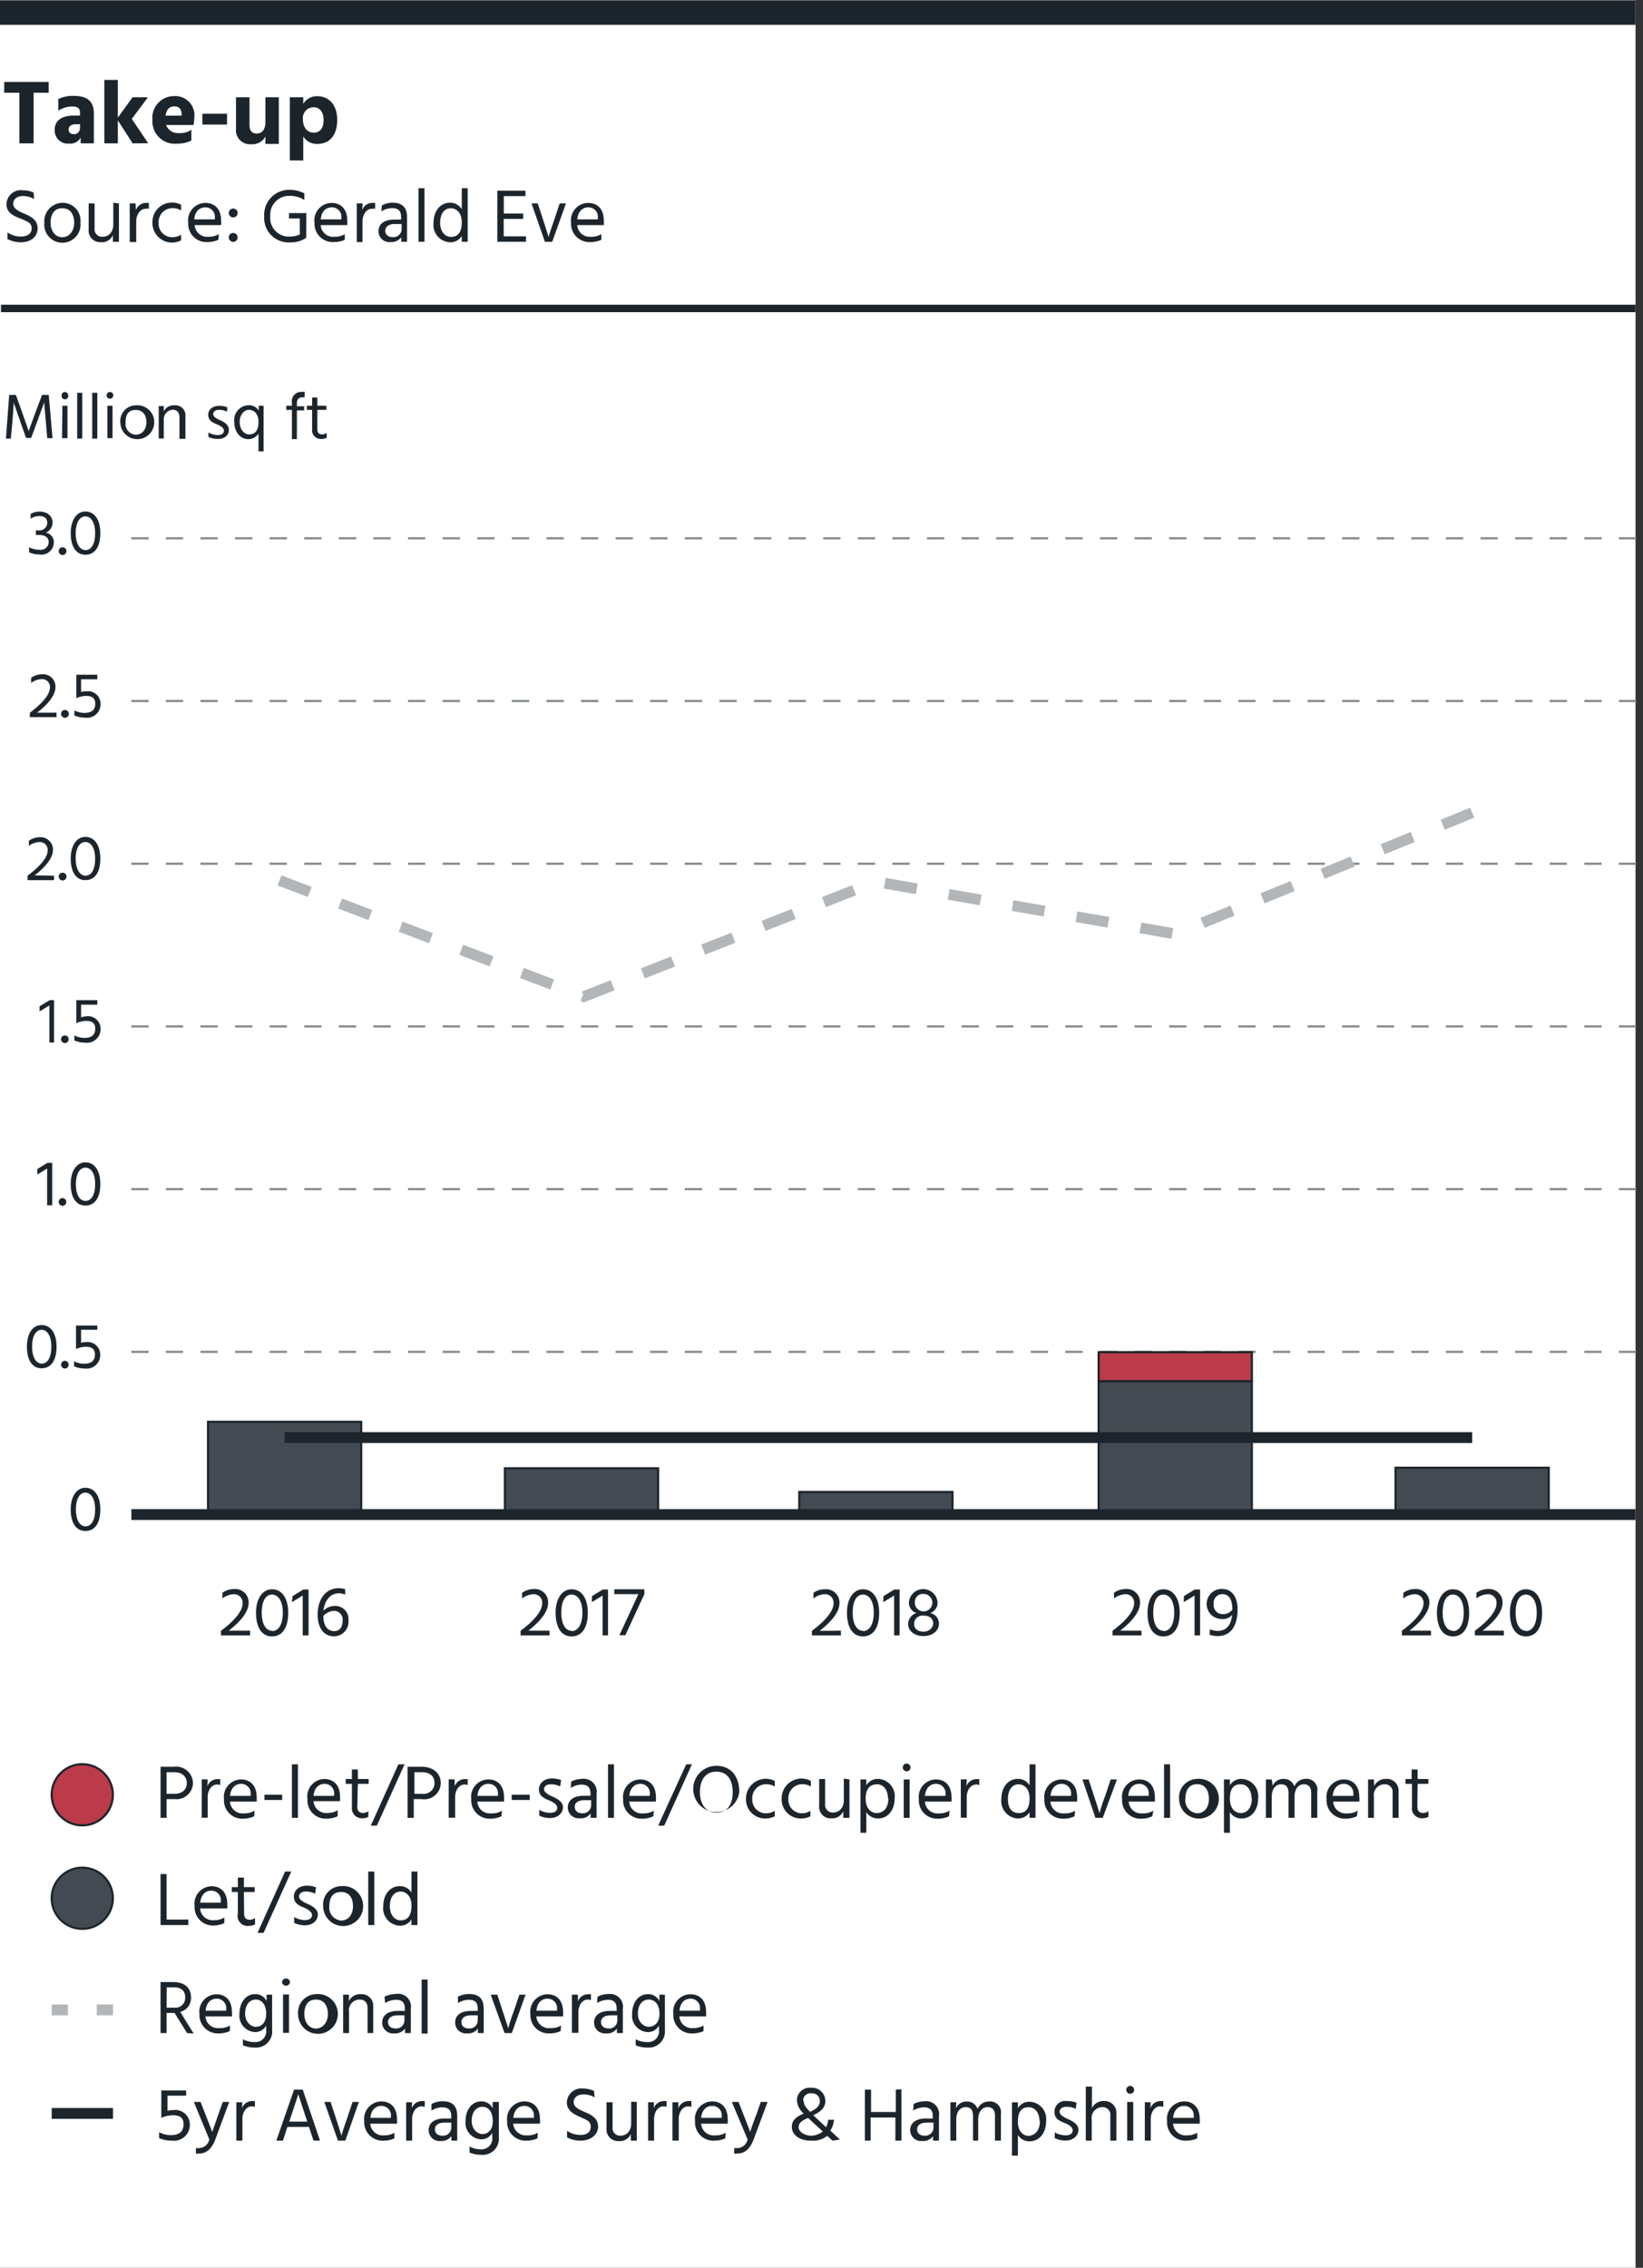 <?xml version="1.0" encoding="UTF-8"?> <svg xmlns="http://www.w3.org/2000/svg" viewBox="0 0 151.97 209.76"><rect x="0" y="0" width="151.97" height="209.76" fill="#333333" stroke="none"/><defs><style>.cls-1{fill:#fff;}.cls-2{fill:#1d252c;}.cls-3{fill:#bc3b4a;}.cls-3,.cls-4,.cls-5,.cls-7,.cls-8{stroke:#1d252c;}.cls-10,.cls-3,.cls-4,.cls-5,.cls-6,.cls-9{stroke-miterlimit:10;}.cls-3,.cls-4{stroke-width:0.2px;}.cls-4{fill:#444a51;}.cls-10,.cls-5,.cls-6,.cls-7,.cls-8,.cls-9{fill:none;}.cls-10,.cls-6{stroke:#b3b6b9;}.cls-7{stroke-width:0.69px;}.cls-8{stroke-width:2.27px;}.cls-9{stroke:#84898d;stroke-width:0.2px;stroke-dasharray:1.6;}.cls-10{stroke-dasharray:3;}</style></defs><g id="Legend"><rect class="cls-1" width="151.28" height="209.76"></rect><path class="cls-2" d="M16.09,163.42a1.55,1.55,0,0,1,1.76,1.52,1.53,1.53,0,0,1-1.71,1.47h-.73v1.73h-.56v-4.72Zm.05,2.5c.74,0,1.14-.42,1.14-1s-.42-1-1.19-1h-.68v2Z" transform="translate(0 0)"></path><path class="cls-2" d="M19.18,165.22a1,1,0,0,1,1-.66h.19v.55a.76.76,0,0,0-.3-.05c-.52,0-.86.57-.86,1.13v1.94h-.55v-3.55h.55Z" transform="translate(0 0)"></path><path class="cls-2" d="M23.51,168a2.48,2.48,0,0,1-1,.22,1.69,1.69,0,0,1-1.79-1.8,1.61,1.61,0,0,1,1.57-1.83c.86,0,1.45.57,1.45,1.64a3,3,0,0,1,0,.41H21.27a1.17,1.17,0,0,0,1.28,1.09,1.83,1.83,0,0,0,1-.25Zm-.33-2a.87.87,0,0,0-.9-1c-.51,0-.94.38-1,1.11h1.91Z" transform="translate(0 0)"></path><path class="cls-2" d="M24.46,166H26.1v.49H24.46Z" transform="translate(0 0)"></path><path class="cls-2" d="M27,163.19h.56v4.95H27Z" transform="translate(0 0)"></path><path class="cls-2" d="M31.23,168a2.48,2.48,0,0,1-1,.22,1.69,1.69,0,0,1-1.79-1.8A1.61,1.61,0,0,1,30,164.55c.86,0,1.45.57,1.45,1.64a3,3,0,0,1,0,.41H29a1.17,1.17,0,0,0,1.29,1.09,1.82,1.82,0,0,0,.95-.25Zm-.33-2a.87.87,0,0,0-.9-1c-.51,0-.94.38-1,1.11H30.9Z" transform="translate(0 0)"></path><path class="cls-2" d="M33.05,167.12c0,.37.18.57.54.57a.86.86,0,0,0,.48-.16v.52a1.21,1.21,0,0,1-.52.13.93.93,0,0,1-1-1.07V165h-.57v-.45h.57v-.88h.55v.88h1V165h-1Z" transform="translate(0 0)"></path><path class="cls-2" d="M36.85,163.19h.57l-2.56,5.67H34.3Z" transform="translate(0 0)"></path><path class="cls-2" d="M39,163.42c1.12,0,1.77.64,1.77,1.52A1.53,1.53,0,0,1,39,166.41h-.73v1.73h-.57v-4.72Zm.06,2.5a1,1,0,0,0,1.13-1c0-.62-.41-1-1.18-1h-.68v2Z" transform="translate(0 0)"></path><path class="cls-2" d="M42.06,165.22a1,1,0,0,1,1-.66h.2v.55a.82.82,0,0,0-.3-.05c-.52,0-.86.57-.86,1.13v1.94H41.5v-3.55h.55Z" transform="translate(0 0)"></path><path class="cls-2" d="M46.38,168a2.41,2.41,0,0,1-1,.22,1.7,1.7,0,0,1-1.79-1.8,1.61,1.61,0,0,1,1.58-1.83c.86,0,1.45.57,1.45,1.64a3.15,3.15,0,0,1,0,.41H44.15a1.16,1.16,0,0,0,1.28,1.09,1.77,1.77,0,0,0,1-.25Zm-.33-2a.86.86,0,0,0-.89-1c-.51,0-.94.38-1,1.11h1.9Z" transform="translate(0 0)"></path><path class="cls-2" d="M47.33,166H49v.49H47.33Z" transform="translate(0 0)"></path><path class="cls-2" d="M51.81,165.24a1.79,1.79,0,0,0-.88-.2c-.38,0-.61.2-.61.46s.36.49.75.66,1,.46,1,1-.46,1-1.19,1a2.38,2.38,0,0,1-1-.22v-.54a2,2,0,0,0,1,.28c.45,0,.66-.2.66-.47s-.32-.51-.81-.71-.88-.42-.88-1,.52-1,1.17-1a2.36,2.36,0,0,1,.88.15Z" transform="translate(0 0)"></path><path class="cls-2" d="M52.84,164.78a2.26,2.26,0,0,1,1-.24,1.19,1.19,0,0,1,1.34,1.36v2.24h-.55v-.42a1.06,1.06,0,0,1-1,.46,1,1,0,0,1-1.11-1c0-.68.56-1.08,1.45-1.08h.65v-.18c0-.53-.21-.85-.83-.85a1.88,1.88,0,0,0-1,.31Zm1.22,1.73c-.64,0-.9.28-.9.61s.23.6.69.6a.76.76,0,0,0,.83-.76v-.45Z" transform="translate(0 0)"></path><path class="cls-2" d="M56.24,163.19h.55v4.95h-.55Z" transform="translate(0 0)"></path><path class="cls-2" d="M60.43,168a2.41,2.41,0,0,1-1,.22,1.69,1.69,0,0,1-1.79-1.8,1.61,1.61,0,0,1,1.58-1.83c.86,0,1.45.57,1.45,1.64a3.15,3.15,0,0,1,0,.41H58.2a1.16,1.16,0,0,0,1.28,1.09,1.8,1.8,0,0,0,1-.25Zm-.33-2a.86.86,0,0,0-.89-1c-.51,0-.94.38-1,1.11h1.9Z" transform="translate(0 0)"></path><path class="cls-2" d="M63.47,163.19H64l-2.56,5.67h-.56Z" transform="translate(0 0)"></path><path class="cls-2" d="M66.26,163.33c1.33,0,2.12.95,2.12,2.43a2.14,2.14,0,1,1-2.12-2.43Zm0,4.33c1,0,1.51-.72,1.51-1.9s-.54-1.89-1.51-1.89-1.52.72-1.52,1.89S65.34,167.66,66.26,167.66Z" transform="translate(0 0)"></path><path class="cls-2" d="M70.9,167.72a1.42,1.42,0,0,0,.76-.23V168a1.82,1.82,0,0,1-.83.2A1.76,1.76,0,0,1,69,166.38a1.83,1.83,0,0,1,2.66-1.65v.52a1.5,1.5,0,0,0-.76-.22,1.29,1.29,0,0,0-1.32,1.36A1.26,1.26,0,0,0,70.9,167.72Z" transform="translate(0 0)"></path><path class="cls-2" d="M74.2,167.72a1.45,1.45,0,0,0,.76-.23V168a1.82,1.82,0,0,1-.83.2,1.76,1.76,0,0,1-1.83-1.84A1.83,1.83,0,0,1,75,164.73v.52a1.5,1.5,0,0,0-.76-.22,1.29,1.29,0,0,0-1.32,1.36A1.25,1.25,0,0,0,74.2,167.72Z" transform="translate(0 0)"></path><path class="cls-2" d="M78.57,164.59v3.55H78v-.61a1.12,1.12,0,0,1-1.12.66A1.06,1.06,0,0,1,75.77,167v-2.45h.55v2.31a.7.7,0,0,0,.73.79c.58,0,1-.44,1-1.14v-2Z" transform="translate(0 0)"></path><path class="cls-2" d="M80.13,165.13a1.25,1.25,0,0,1,1.1-.59,1.6,1.6,0,0,1,1.52,1.8c0,1.08-.61,1.86-1.53,1.86a1.25,1.25,0,0,1-1.09-.59v1.91h-.54v-4.93h.54Zm2,1.21c0-.79-.42-1.3-1-1.3s-1.06.3-1.06,1.33.61,1.33,1,1.33C81.72,167.7,82.17,167.24,82.17,166.34Z" transform="translate(0 0)"></path><path class="cls-2" d="M83.86,163.12a.36.36,0,1,1-.36.36A.36.36,0,0,1,83.86,163.12Zm-.27,1.47h.55v3.55h-.55Z" transform="translate(0 0)"></path><path class="cls-2" d="M87.78,168a2.44,2.44,0,0,1-1,.22,1.69,1.69,0,0,1-1.79-1.8,1.61,1.61,0,0,1,1.57-1.83c.87,0,1.45.57,1.45,1.64a3,3,0,0,1,0,.41H85.55a1.16,1.16,0,0,0,1.28,1.09,1.82,1.82,0,0,0,1-.25Zm-.33-2a.87.87,0,0,0-.9-1c-.51,0-.93.38-1,1.11h1.9Z" transform="translate(0 0)"></path><path class="cls-2" d="M89.39,165.22a1,1,0,0,1,1-.66h.19v.55a.76.76,0,0,0-.3-.05c-.52,0-.86.57-.86,1.13v1.94h-.55v-3.55h.55Z" transform="translate(0 0)"></path><path class="cls-2" d="M95.78,163.19v4.95h-.55v-.52a1.26,1.26,0,0,1-1.09.58,1.61,1.61,0,0,1-1.52-1.8c0-1.11.64-1.86,1.53-1.86a1.24,1.24,0,0,1,1.08.59v-1.94Zm-.55,3.15c0-1-.61-1.3-1-1.3-.56,0-1,.45-1,1.37s.42,1.29,1,1.29S95.23,167.37,95.23,166.34Z" transform="translate(0 0)"></path><path class="cls-2" d="M99.39,168a2.41,2.41,0,0,1-1,.22,1.7,1.7,0,0,1-1.79-1.8,1.61,1.61,0,0,1,1.58-1.83c.86,0,1.45.57,1.45,1.64a3.15,3.15,0,0,1,0,.41H97.16a1.16,1.16,0,0,0,1.28,1.09,1.77,1.77,0,0,0,1-.25Zm-.33-2a.86.86,0,0,0-.89-1c-.51,0-.94.38-1,1.11h1.9Z" transform="translate(0 0)"></path><path class="cls-2" d="M100.12,164.59h.57l.49,1.5c.44,1.32.52,1.62.52,1.62a16.58,16.58,0,0,1,.53-1.62l.5-1.5h.58L102,168.14h-.68Z" transform="translate(0 0)"></path><path class="cls-2" d="M106.58,168a2.41,2.41,0,0,1-1,.22,1.69,1.69,0,0,1-1.79-1.8,1.61,1.61,0,0,1,1.58-1.83c.86,0,1.45.57,1.45,1.64a3.15,3.15,0,0,1,0,.41h-2.42a1.16,1.16,0,0,0,1.28,1.09,1.8,1.8,0,0,0,1-.25Zm-.33-2a.86.86,0,0,0-.89-1c-.52,0-.94.38-1,1.11h1.9Z" transform="translate(0 0)"></path><path class="cls-2" d="M107.67,163.19h.56v4.95h-.56Z" transform="translate(0 0)"></path><path class="cls-2" d="M109.06,166.39a1.71,1.71,0,0,1,1.66-1.85,1.84,1.84,0,1,1-1.66,1.85Zm.58,0a1.2,1.2,0,0,0,1.08,1.33c.74,0,1.1-.62,1.1-1.33s-.3-1.36-1.1-1.36S109.64,165.67,109.64,166.39Z" transform="translate(0 0)"></path><path class="cls-2" d="M113.76,165.13a1.22,1.22,0,0,1,1.09-.59,1.6,1.6,0,0,1,1.52,1.8c0,1.08-.61,1.86-1.53,1.86a1.22,1.22,0,0,1-1.08-.59v1.91h-.55v-4.93h.55Zm2,1.21c0-.79-.42-1.3-1-1.3s-1,.3-1,1.33.6,1.33,1,1.33C115.34,167.7,115.79,167.24,115.79,166.34Z" transform="translate(0 0)"></path><path class="cls-2" d="M117.72,165.17a1.06,1.06,0,0,1,1-.63,1,1,0,0,1,1,.7,1.13,1.13,0,0,1,1-.7,1,1,0,0,1,1.12,1.17v2.43h-.56v-2.29c0-.52-.21-.81-.68-.81s-.86.37-.86,1.16v1.94h-.56v-2.29c0-.52-.21-.81-.68-.81s-.87.37-.87,1.16v1.94h-.54v-3.55h.54Z" transform="translate(0 0)"></path><path class="cls-2" d="M125.5,168a2.48,2.48,0,0,1-1,.22,1.7,1.7,0,0,1-1.8-1.8,1.62,1.62,0,0,1,1.58-1.83c.86,0,1.45.57,1.45,1.64a2,2,0,0,1,0,.41h-2.42a1.16,1.16,0,0,0,1.28,1.09,1.83,1.83,0,0,0,1-.25Zm-.33-2a.87.87,0,0,0-.9-1c-.51,0-.94.38-1,1.11h1.91Z" transform="translate(0 0)"></path><path class="cls-2" d="M127.1,165.21a1.17,1.17,0,0,1,1.12-.67,1.08,1.08,0,0,1,1.14,1.16v2.44h-.55v-2.29a.71.71,0,0,0-.73-.81,1,1,0,0,0-1,1.16v1.94h-.54v-3.55h.54Z" transform="translate(0 0)"></path><path class="cls-2" d="M131.1,167.12c0,.37.18.57.53.57a.87.87,0,0,0,.49-.16v.52a1.21,1.21,0,0,1-.52.13.93.93,0,0,1-1-1.07V165H130v-.45h.57v-.88h.55v.88h1V165h-1Z" transform="translate(0 0)"></path><path class="cls-2" d="M17.42,177.55v.51H14.85v-4.72h.56v4.21Z" transform="translate(0 0)"></path><path class="cls-2" d="M20.75,177.88a2.44,2.44,0,0,1-1,.22A1.69,1.69,0,0,1,18,176.3a1.61,1.61,0,0,1,1.57-1.83c.86,0,1.45.57,1.45,1.64a3,3,0,0,1,0,.41H18.51a1.17,1.17,0,0,0,1.29,1.09,1.82,1.82,0,0,0,.95-.25Zm-.33-2a.87.87,0,0,0-.9-1c-.51,0-.93.38-1,1.11h1.91Z" transform="translate(0 0)"></path><path class="cls-2" d="M22.58,177c0,.37.17.57.53.57a.86.86,0,0,0,.48-.16V178a1.21,1.21,0,0,1-.52.13A.93.93,0,0,1,22,177V175h-.56v-.45H22v-.88h.56v.88h1V175h-1Z" transform="translate(0 0)"></path><path class="cls-2" d="M26.37,173.11h.57l-2.56,5.67h-.56Z" transform="translate(0 0)"></path><path class="cls-2" d="M29.15,175.16a1.85,1.85,0,0,0-.88-.2c-.38,0-.61.2-.61.46s.35.49.74.66,1,.46,1,1-.45,1-1.19,1a2.3,2.3,0,0,1-1-.22v-.54a2.07,2.07,0,0,0,1,.28c.44,0,.65-.2.65-.47s-.32-.51-.8-.71-.88-.42-.88-1,.51-1,1.16-1a2.23,2.23,0,0,1,.89.15Z" transform="translate(0 0)"></path><path class="cls-2" d="M29.89,176.31a1.7,1.7,0,0,1,1.65-1.85,1.85,1.85,0,1,1-1.65,1.85Zm.57,0a1.2,1.2,0,0,0,1.08,1.33c.74,0,1.11-.62,1.11-1.33S32.34,175,31.54,175,30.46,175.59,30.46,176.31Z" transform="translate(0 0)"></path><path class="cls-2" d="M34.06,173.11h.56v4.95h-.56Z" transform="translate(0 0)"></path><path class="cls-2" d="M38.61,173.11v4.95h-.55v-.52a1.23,1.23,0,0,1-1.09.58,1.61,1.61,0,0,1-1.52-1.8c0-1.11.64-1.86,1.53-1.86a1.24,1.24,0,0,1,1.08.59v-1.94Zm-.55,3.15c0-1-.61-1.3-1-1.3-.56,0-1,.45-1,1.37,0,.77.43,1.29,1,1.29S38.06,177.29,38.06,176.26Z" transform="translate(0 0)"></path><path class="cls-2" d="M17.3,188.05l-1.15-1.86h-.74v1.86h-.56v-4.72H16c1.11,0,1.67.56,1.67,1.45a1.31,1.31,0,0,1-1,1.31l1.24,2Zm-1.89-2.35h.72a.9.9,0,0,0,1-.94c0-.61-.34-.94-1.06-.94h-.65Z" transform="translate(0 0)"></path><path class="cls-2" d="M21.25,187.87a2.47,2.47,0,0,1-1,.21,1.7,1.7,0,0,1-1.8-1.8A1.61,1.61,0,0,1,20,184.46c.86,0,1.45.56,1.45,1.63a2.06,2.06,0,0,1,0,.42H19a1.16,1.16,0,0,0,1.28,1.08,1.83,1.83,0,0,0,1-.24Zm-.33-2a.87.87,0,0,0-.9-1c-.51,0-.94.37-1,1.11h1.91Z" transform="translate(0 0)"></path><path class="cls-2" d="M25.17,184.5v3.26a1.49,1.49,0,0,1-1.6,1.63,2.73,2.73,0,0,1-1.1-.21v-.56a2.12,2.12,0,0,0,1.05.26,1,1,0,0,0,1.1-1.13v-.39a1.16,1.16,0,0,1-1,.6,1.52,1.52,0,0,1-1.47-1.7c0-1,.56-1.81,1.44-1.81a1.14,1.14,0,0,1,1.07.64v-.59Zm-.55,1.78c0-1-.52-1.33-.95-1.33-.62,0-1,.54-1,1.3s.53,1.22,1,1.22S24.62,187.13,24.62,186.28Z" transform="translate(0 0)"></path><path class="cls-2" d="M26.45,183a.36.36,0,0,1,.37.36.37.37,0,0,1-.73,0A.36.36,0,0,1,26.45,183Zm-.27,1.48h.55v3.55h-.55Z" transform="translate(0 0)"></path><path class="cls-2" d="M27.57,186.3a1.7,1.7,0,0,1,1.65-1.85,1.84,1.84,0,1,1-1.65,1.85Zm.58,0c0,.71.4,1.33,1.07,1.33s1.11-.62,1.11-1.33-.31-1.35-1.11-1.35S28.15,185.58,28.15,186.29Z" transform="translate(0 0)"></path><path class="cls-2" d="M32.26,185.11a1.16,1.16,0,0,1,1.12-.66,1.07,1.07,0,0,1,1.14,1.15v2.45H34v-2.3c0-.54-.3-.8-.72-.8a1,1,0,0,0-1,1.16v1.94h-.54V184.5h.54Z" transform="translate(0 0)"></path><path class="cls-2" d="M35.57,184.69a2.14,2.14,0,0,1,1-.25A1.19,1.19,0,0,1,38,185.8v2.25h-.54v-.42a1.11,1.11,0,0,1-1,.45,1,1,0,0,1-1.11-1c0-.69.56-1.08,1.45-1.08h.65v-.18c0-.54-.21-.85-.83-.85a2,2,0,0,0-1,.3Zm1.22,1.72c-.64,0-.9.29-.9.62s.23.59.69.59a.75.75,0,0,0,.83-.75v-.46Z" transform="translate(0 0)"></path><path class="cls-2" d="M39,183.1h.55v5H39Z" transform="translate(0 0)"></path><path class="cls-2" d="M42.35,184.69a2.18,2.18,0,0,1,1.06-.25c.94,0,1.33.49,1.33,1.36v2.25H44.2v-.42a1.11,1.11,0,0,1-1,.45,1,1,0,0,1-1.1-1c0-.69.56-1.08,1.45-1.08h.64v-.18c0-.54-.2-.85-.83-.85a2,2,0,0,0-1,.3Zm1.22,1.72c-.63,0-.89.29-.89.62s.22.59.68.59a.75.75,0,0,0,.83-.75v-.46Z" transform="translate(0 0)"></path><path class="cls-2" d="M45.39,184.5H46l.49,1.5c.43,1.31.52,1.61.52,1.61a16.9,16.9,0,0,1,.52-1.61l.51-1.5h.57l-1.27,3.55h-.67Z" transform="translate(0 0)"></path><path class="cls-2" d="M51.85,187.87a2.44,2.44,0,0,1-1,.21,1.69,1.69,0,0,1-1.79-1.8,1.61,1.61,0,0,1,1.57-1.82c.86,0,1.45.56,1.45,1.63a3.07,3.07,0,0,1,0,.42H49.61a1.17,1.17,0,0,0,1.29,1.08,1.82,1.82,0,0,0,1-.24Zm-.33-2a.87.87,0,0,0-.9-1c-.51,0-.94.37-1,1.11h1.91Z" transform="translate(0 0)"></path><path class="cls-2" d="M53.46,185.12a1,1,0,0,1,1-.66.68.68,0,0,1,.2,0V185a1.11,1.11,0,0,0-.3-.05c-.52,0-.86.57-.86,1.14v1.94H52.9V184.5h.55Z" transform="translate(0 0)"></path><path class="cls-2" d="M55.27,184.69a2.14,2.14,0,0,1,1-.25,1.19,1.19,0,0,1,1.34,1.36v2.25h-.55v-.42a1.09,1.09,0,0,1-1,.45,1,1,0,0,1-1.11-1c0-.69.56-1.08,1.45-1.08h.64v-.18c0-.54-.2-.85-.82-.85a2,2,0,0,0-1,.3Zm1.22,1.72c-.64,0-.9.29-.9.62s.23.59.69.59a.74.74,0,0,0,.82-.75v-.46Z" transform="translate(0 0)"></path><path class="cls-2" d="M61.5,184.5v3.26a1.49,1.49,0,0,1-1.6,1.63,2.7,2.7,0,0,1-1.1-.21v-.56a2.12,2.12,0,0,0,1.05.26,1,1,0,0,0,1.1-1.13v-.39a1.16,1.16,0,0,1-1,.6,1.52,1.52,0,0,1-1.48-1.7c0-1,.57-1.81,1.45-1.81a1.14,1.14,0,0,1,1.07.64v-.59ZM61,186.28c0-1-.52-1.33-1-1.33-.62,0-1,.54-1,1.3s.52,1.22,1,1.22S61,187.13,61,186.28Z" transform="translate(0 0)"></path><path class="cls-2" d="M65.07,187.87a2.4,2.4,0,0,1-1,.21,1.69,1.69,0,0,1-1.79-1.8,1.61,1.61,0,0,1,1.58-1.82c.86,0,1.45.56,1.45,1.63a3.13,3.13,0,0,1,0,.42H62.84a1.16,1.16,0,0,0,1.28,1.08,1.79,1.79,0,0,0,.95-.24Zm-.33-2a.86.86,0,0,0-.89-1c-.51,0-.94.37-1,1.11h1.9Z" transform="translate(0 0)"></path><path class="cls-2" d="M15.49,195.24a2.67,2.67,0,0,1,.55-.07,1.35,1.35,0,0,1,1.52,1.37A1.47,1.47,0,0,1,15.9,198a2.92,2.92,0,0,1-1.18-.23v-.55a2.34,2.34,0,0,0,1.09.27c.76,0,1.17-.33,1.17-1s-.42-.84-1-.84a2.8,2.8,0,0,0-1.06.24v-2.53h2.3v.48H15.49Z" transform="translate(0 0)"></path><path class="cls-2" d="M17.93,194.42h.62l.46,1.17c.56,1.43.62,1.61.62,1.61l.56-1.61.42-1.17h.59l-1.28,3.46c-.38,1-.92,1.31-1.5,1.31a1,1,0,0,1-.3,0v-.5l.24,0a1,1,0,0,0,1-.8Z" transform="translate(0 0)"></path><path class="cls-2" d="M22.38,195a1,1,0,0,1,1-.66.68.68,0,0,1,.2,0v.54a1,1,0,0,0-.3-.05c-.52,0-.86.57-.86,1.14V198h-.56v-3.55h.55Z" transform="translate(0 0)"></path><path class="cls-2" d="M28.58,196.73h-2L26.17,198h-.61l1.64-4.72H28L29.6,198H29Zm-.16-.49-.09-.27c-.66-2-.74-2.27-.74-2.27s-.08.3-.75,2.28l-.09.26Z" transform="translate(0 0)"></path><path class="cls-2" d="M30,194.42h.58l.49,1.5c.43,1.31.51,1.61.51,1.61s.07-.3.53-1.61l.5-1.5h.58L31.94,198h-.68Z" transform="translate(0 0)"></path><path class="cls-2" d="M36.48,197.79a2.4,2.4,0,0,1-1,.21,1.7,1.7,0,0,1-1.79-1.8,1.62,1.62,0,0,1,1.58-1.83c.86,0,1.45.57,1.45,1.64a3.47,3.47,0,0,1,0,.42H34.25a1.16,1.16,0,0,0,1.28,1.08,1.77,1.77,0,0,0,.95-.24Zm-.33-2a.86.86,0,0,0-.89-1c-.51,0-.94.37-1,1.1h1.9Z" transform="translate(0 0)"></path><path class="cls-2" d="M38.09,195a1,1,0,0,1,1-.66.71.71,0,0,1,.2,0v.54a1.12,1.12,0,0,0-.31-.05c-.51,0-.86.57-.86,1.14V198h-.55v-3.55h.54Z" transform="translate(0 0)"></path><path class="cls-2" d="M39.91,194.61a2.11,2.11,0,0,1,1.05-.25c.94,0,1.33.49,1.33,1.36V198h-.54v-.42a1.11,1.11,0,0,1-1,.45,1,1,0,0,1-1.1-1c0-.69.56-1.08,1.45-1.08h.64v-.19c0-.53-.2-.84-.83-.84a1.9,1.9,0,0,0-1,.3Zm1.21,1.72c-.63,0-.89.29-.89.62s.22.59.68.59a.75.75,0,0,0,.83-.76v-.45Z" transform="translate(0 0)"></path><path class="cls-2" d="M46.14,194.42v3.26a1.49,1.49,0,0,1-1.61,1.63,2.76,2.76,0,0,1-1.1-.21v-.56a2.12,2.12,0,0,0,1,.26,1,1,0,0,0,1.1-1.13v-.4a1.13,1.13,0,0,1-1,.61,1.53,1.53,0,0,1-1.47-1.7c0-1,.57-1.81,1.44-1.81a1.15,1.15,0,0,1,1.07.63v-.58Zm-.56,1.78c0-1-.51-1.33-.95-1.33-.62,0-1,.53-1,1.3s.53,1.22,1,1.22S45.58,197.05,45.58,196.2Z" transform="translate(0 0)"></path><path class="cls-2" d="M49.71,197.79a2.47,2.47,0,0,1-1,.21,1.7,1.7,0,0,1-1.8-1.8,1.62,1.62,0,0,1,1.58-1.83c.86,0,1.45.57,1.45,1.64a3.31,3.31,0,0,1,0,.42H47.47a1.17,1.17,0,0,0,1.28,1.08,1.83,1.83,0,0,0,1-.24Zm-.33-2a.87.87,0,0,0-.9-1c-.51,0-.94.37-1,1.1h1.91Z" transform="translate(0 0)"></path><path class="cls-2" d="M55,194a2.06,2.06,0,0,0-1-.28c-.58,0-.94.29-.94.72s.46.67,1,.9,1.26.54,1.26,1.35S54.57,198,53.71,198a2.69,2.69,0,0,1-1.26-.3v-.61a2.18,2.18,0,0,0,1.25.38c.58,0,.94-.26.94-.76s-.38-.63-.85-.84-1.36-.54-1.36-1.4a1.34,1.34,0,0,1,1.51-1.29,2.46,2.46,0,0,1,1,.22Z" transform="translate(0 0)"></path><path class="cls-2" d="M58.9,194.42V198h-.55v-.62a1.09,1.09,0,0,1-1.11.66,1.07,1.07,0,0,1-1.14-1.15v-2.44h.56v2.3a.69.69,0,0,0,.72.79c.59,0,1-.43,1-1.14v-2Z" transform="translate(0 0)"></path><path class="cls-2" d="M60.47,195a1,1,0,0,1,1-.66.65.65,0,0,1,.19,0v.54a1,1,0,0,0-.3-.05c-.52,0-.86.57-.86,1.14V198h-.55v-3.55h.54Z" transform="translate(0 0)"></path><path class="cls-2" d="M62.75,195a1,1,0,0,1,1-.66.71.71,0,0,1,.2,0v.54a1.12,1.12,0,0,0-.31-.05c-.51,0-.86.57-.86,1.14V198H62.2v-3.55h.54Z" transform="translate(0 0)"></path><path class="cls-2" d="M67.08,197.79a2.44,2.44,0,0,1-1,.21,1.69,1.69,0,0,1-1.79-1.8,1.61,1.61,0,0,1,1.57-1.83c.87,0,1.45.57,1.45,1.64a3.31,3.31,0,0,1,0,.42H64.85a1.16,1.16,0,0,0,1.28,1.08,1.79,1.79,0,0,0,1-.24Zm-.33-2a.86.86,0,0,0-.9-1c-.51,0-.93.37-1,1.1h1.9Z" transform="translate(0 0)"></path><path class="cls-2" d="M67.69,194.42h.62l.46,1.17.63,1.61s0-.18.56-1.61l.41-1.17H71l-1.29,3.46c-.38,1-.92,1.31-1.5,1.31a1,1,0,0,1-.3,0v-.5l.24,0a1,1,0,0,0,1-.8Z" transform="translate(0 0)"></path><path class="cls-2" d="M77,198l-.48-.44A2.19,2.19,0,0,1,75,198c-1.06,0-1.76-.54-1.76-1.28,0-.58.39-.94,1.1-1.22a1.82,1.82,0,0,1-.63-1.22,1.17,1.17,0,0,1,1.3-1.17,1.23,1.23,0,0,1,1.33,1.22c0,.51-.28.93-1.12,1.32l1.19,1.11a1.8,1.8,0,0,0,.19-.69h.54a2.18,2.18,0,0,1-.34,1l.89.83Zm-.86-.81-1.39-1.29c-.57.22-.88.47-.88.86s.5.78,1.18.78A1.74,1.74,0,0,0,76.09,197.16Zm-1.8-2.85c0,.3.15.56.59,1,.62-.29.9-.57.9-1a.69.69,0,0,0-.76-.71A.66.66,0,0,0,74.29,194.31Z" transform="translate(0 0)"></path><path class="cls-2" d="M83.38,193.25V198h-.56v-2.14H80.53V198H80v-4.72h.57v2.07h2.29v-2.07Z" transform="translate(0 0)"></path><path class="cls-2" d="M84.51,194.61a2.14,2.14,0,0,1,1-.25,1.19,1.19,0,0,1,1.34,1.36V198h-.55v-.42a1.1,1.1,0,0,1-1,.45,1,1,0,0,1-1.11-1c0-.69.56-1.08,1.45-1.08h.64v-.19c0-.53-.2-.84-.82-.84a1.9,1.9,0,0,0-1,.3Zm1.22,1.72c-.64,0-.9.29-.9.62s.22.59.69.59a.75.75,0,0,0,.82-.76v-.45Z" transform="translate(0 0)"></path><path class="cls-2" d="M88.42,195a1.06,1.06,0,0,1,1-.62,1,1,0,0,1,1,.69,1.12,1.12,0,0,1,1.05-.69,1,1,0,0,1,1.11,1.16V198h-.55v-2.3c0-.52-.22-.8-.68-.8s-.87.37-.87,1.16V198H90v-2.3c0-.52-.21-.8-.68-.8s-.87.37-.87,1.16V198h-.54v-3.55h.54Z" transform="translate(0 0)"></path><path class="cls-2" d="M94.15,195a1.21,1.21,0,0,1,1.1-.6,1.6,1.6,0,0,1,1.51,1.8c0,1.08-.61,1.86-1.53,1.86a1.24,1.24,0,0,1-1.08-.59v1.92H93.6v-4.93h.55Zm2,1.2c0-.79-.43-1.29-1-1.29s-1,.3-1,1.33.6,1.32,1,1.32C95.73,197.52,96.19,197.06,96.19,196.16Z" transform="translate(0 0)"></path><path class="cls-2" d="M99.5,195.06a1.82,1.82,0,0,0-.88-.19c-.38,0-.61.19-.61.46s.36.49.74.66,1,.46,1,1-.46,1-1.19,1a2.38,2.38,0,0,1-1-.22v-.54a2,2,0,0,0,1,.28c.45,0,.66-.19.66-.47s-.32-.51-.81-.7-.88-.43-.88-1a1,1,0,0,1,1.16-1,2.16,2.16,0,0,1,.89.16Z" transform="translate(0 0)"></path><path class="cls-2" d="M101,195a1.15,1.15,0,0,1,1.12-.66,1.08,1.08,0,0,1,1.14,1.17V198h-.56v-2.3a.71.71,0,0,0-.72-.8,1,1,0,0,0-1,1.16V198h-.55V193H101Z" transform="translate(0 0)"></path><path class="cls-2" d="M104.54,192.94a.36.36,0,0,1,.36.36.35.35,0,0,1-.36.36.35.35,0,0,1-.36-.36A.35.35,0,0,1,104.54,192.94Zm-.28,1.48h.56V198h-.56Z" transform="translate(0 0)"></path><path class="cls-2" d="M106.41,195a1,1,0,0,1,1-.66.65.65,0,0,1,.19,0v.54a1,1,0,0,0-.3-.05c-.52,0-.86.57-.86,1.14V198h-.55v-3.55h.54Z" transform="translate(0 0)"></path><path class="cls-2" d="M110.74,197.79a2.44,2.44,0,0,1-1,.21,1.69,1.69,0,0,1-1.79-1.8,1.61,1.61,0,0,1,1.57-1.83c.86,0,1.45.57,1.45,1.64a3.31,3.31,0,0,1,0,.42H108.5a1.17,1.17,0,0,0,1.29,1.08,1.82,1.82,0,0,0,.95-.24Zm-.33-2a.87.87,0,0,0-.9-1c-.51,0-.94.37-1,1.1h1.91Z" transform="translate(0 0)"></path><circle class="cls-3" cx="7.61" cy="166.01" r="2.83"></circle><circle class="cls-4" cx="7.61" cy="175.58" r="2.83"></circle><line class="cls-5" x1="4.78" y1="195.48" x2="10.45" y2="195.48"></line><line class="cls-6" x1="4.78" y1="185.91" x2="6.28" y2="185.91"></line><line class="cls-6" x1="8.95" y1="185.91" x2="10.45" y2="185.91"></line></g><g id="horizontal_lines_title_source" data-name="horizontal lines, title &amp; source"><path class="cls-2" d="M3.15,18.41a2.07,2.07,0,0,0-1-.28c-.57,0-.93.29-.93.72s.46.67,1,.9,1.26.54,1.26,1.36-.67,1.3-1.53,1.3a2.67,2.67,0,0,1-1.26-.3V21.5a2.17,2.17,0,0,0,1.24.38c.59,0,1-.26,1-.76s-.39-.62-.85-.83C1.34,20,.6,19.74.6,18.88A1.33,1.33,0,0,1,2.11,17.6a2.48,2.48,0,0,1,1,.21Z" transform="translate(0 0)"></path><path class="cls-2" d="M4.1,20.61a1.71,1.71,0,0,1,1.66-1.85,1.65,1.65,0,0,1,1.68,1.83,1.68,1.68,0,1,1-3.34,0Zm.58,0c0,.71.4,1.33,1.08,1.33s1.1-.61,1.1-1.33-.31-1.35-1.1-1.35S4.68,19.89,4.68,20.6Z" transform="translate(0 0)"></path><path class="cls-2" d="M11,18.81v3.55h-.56v-.62a1.08,1.08,0,0,1-1.11.66,1.06,1.06,0,0,1-1.13-1.15V18.81h.55v2.3a.69.69,0,0,0,.73.79c.58,0,1-.43,1-1.14v-2Z" transform="translate(0 0)"></path><path class="cls-2" d="M12.57,19.43a1,1,0,0,1,1-.66.71.71,0,0,1,.2,0v.54a1.11,1.11,0,0,0-.3,0c-.52,0-.87.57-.87,1.14v1.94H12V18.81h.54Z" transform="translate(0 0)"></path><path class="cls-2" d="M16,21.94a1.51,1.51,0,0,0,.75-.23v.52a1.81,1.81,0,0,1-2.65-1.64,1.79,1.79,0,0,1,1.84-1.85,1.72,1.72,0,0,1,.81.2v.53a1.44,1.44,0,0,0-.75-.22,1.29,1.29,0,0,0-1.33,1.35A1.26,1.26,0,0,0,16,21.94Z" transform="translate(0 0)"></path><path class="cls-2" d="M20.2,22.18a2.47,2.47,0,0,1-1,.21,1.69,1.69,0,0,1-1.79-1.8A1.61,1.61,0,0,1,19,18.77c.86,0,1.45.56,1.45,1.64a3,3,0,0,1,0,.41H18a1.17,1.17,0,0,0,1.29,1.08,1.82,1.82,0,0,0,.95-.24Zm-.33-2a.87.87,0,0,0-.9-1c-.51,0-.94.37-1,1.11h1.91Z" transform="translate(0 0)"></path><path class="cls-2" d="M21.57,19.29a.41.41,0,0,1,.41.41.41.41,0,0,1-.82,0A.41.41,0,0,1,21.57,19.29Zm0,2.26a.41.41,0,1,1-.41.41A.41.41,0,0,1,21.57,21.55Z" transform="translate(0 0)"></path><path class="cls-2" d="M28.32,22h0v0a2.5,2.5,0,0,1-1.46.42A2.26,2.26,0,0,1,24.44,20a2.3,2.3,0,0,1,2.33-2.44,2.78,2.78,0,0,1,1.38.33v.61a2.37,2.37,0,0,0-1.33-.38A1.74,1.74,0,0,0,25,20a1.72,1.72,0,0,0,1.85,1.88,2.17,2.17,0,0,0,.88-.19V20.21h-1v-.5h1.6Z" transform="translate(0 0)"></path><path class="cls-2" d="M31.89,22.18a2.39,2.39,0,0,1-1,.21,1.7,1.7,0,0,1-1.8-1.8,1.61,1.61,0,0,1,1.58-1.82c.86,0,1.45.56,1.45,1.64a3.15,3.15,0,0,1,0,.41H29.66a1.16,1.16,0,0,0,1.28,1.08,1.77,1.77,0,0,0,.95-.24Zm-.32-2a.87.87,0,0,0-.9-1c-.51,0-.94.37-1,1.11h1.91Z" transform="translate(0 0)"></path><path class="cls-2" d="M33.5,19.43a1,1,0,0,1,1-.66.71.71,0,0,1,.2,0v.54a1.12,1.12,0,0,0-.31,0c-.51,0-.86.57-.86,1.14v1.94H33V18.81h.54Z" transform="translate(0 0)"></path><path class="cls-2" d="M35.32,19a2.11,2.11,0,0,1,1-.25c.94,0,1.33.49,1.33,1.36v2.25h-.54v-.42a1.11,1.11,0,0,1-1,.45,1,1,0,0,1-1.1-1c0-.69.56-1.08,1.45-1.08h.64V20.1c0-.54-.2-.85-.83-.85a1.9,1.9,0,0,0-1,.3Zm1.21,1.72c-.63,0-.89.29-.89.62s.22.59.68.59a.75.75,0,0,0,.83-.75v-.46Z" transform="translate(0 0)"></path><path class="cls-2" d="M38.71,17.41h.55v4.95h-.55Z" transform="translate(0 0)"></path><path class="cls-2" d="M43.26,17.41v4.95h-.55v-.53a1.22,1.22,0,0,1-1.09.58,1.6,1.6,0,0,1-1.52-1.79c0-1.12.64-1.87,1.53-1.87a1.25,1.25,0,0,1,1.08.6V17.41Zm-.55,3.15c0-1-.61-1.3-1-1.3-.56,0-1,.44-1,1.36,0,.77.43,1.29,1,1.29S42.71,21.59,42.71,20.56Z" transform="translate(0 0)"></path><path class="cls-2" d="M48.65,21.86v.5H46V17.64h2.6v.5h-2v1.61h1.79v.5H46.59v1.61Z" transform="translate(0 0)"></path><path class="cls-2" d="M49.16,18.81h.58l.49,1.5c.43,1.31.51,1.61.51,1.61s.07-.3.53-1.61l.5-1.5h.58l-1.27,3.55H50.4Z" transform="translate(0 0)"></path><path class="cls-2" d="M55.62,22.18a2.39,2.39,0,0,1-1,.21,1.7,1.7,0,0,1-1.8-1.8,1.61,1.61,0,0,1,1.58-1.82c.86,0,1.45.56,1.45,1.64a3.15,3.15,0,0,1,0,.41H53.39a1.16,1.16,0,0,0,1.28,1.08,1.77,1.77,0,0,0,.95-.24Zm-.33-2a.86.86,0,0,0-.89-1c-.51,0-.94.37-1,1.11h1.9Z" transform="translate(0 0)"></path><line class="cls-7" x1="0.09" y1="28.53" x2="151.28" y2="28.53"></line><line class="cls-8" y1="1.16" x2="151.28" y2="1.16"></line><path class="cls-2" d="M4.5,8.58H3.11v4.68H1.79V8.58H.39v-1H4.5Z" transform="translate(0 0)"></path><path class="cls-2" d="M5.39,9.16a3.2,3.2,0,0,1,1.47-.29c1.21,0,1.82.51,1.82,1.62v2.77H7.46v-.53a1.08,1.08,0,0,1-1.07.55A1.21,1.21,0,0,1,5.06,12c0-.8.57-1.31,1.8-1.31H7.4v-.29c0-.33-.17-.55-.72-.55a2.43,2.43,0,0,0-1.29.39ZM7,11.49c-.42,0-.65.2-.65.48s.16.44.5.44.55-.24.55-.61v-.31Z" transform="translate(0 0)"></path><path class="cls-2" d="M12.27,13.26,10.9,11.14v2.12H9.65V7.39H10.9v3.49L12.26,9h1.42L12.19,11l1.52,2.25Z" transform="translate(0 0)"></path><path class="cls-2" d="M17.7,13a3,3,0,0,1-1.36.29,2.07,2.07,0,0,1-2.24-2.2,2,2,0,0,1,2-2.2,1.77,1.77,0,0,1,1.87,2,4.9,4.9,0,0,1-.07.67H15.36a1.18,1.18,0,0,0,1.2.75A1.8,1.8,0,0,0,17.7,12Zm-.9-2.41c0-.41-.18-.75-.66-.75s-.72.26-.83.86H16.8Z" transform="translate(0 0)"></path><path class="cls-2" d="M18.72,10.52H21v1H18.72Z" transform="translate(0 0)"></path><path class="cls-2" d="M25.79,9v4.31H24.55v-.69a1.35,1.35,0,0,1-1.31.72,1.3,1.3,0,0,1-1.41-1.46V9h1.25v2.6c0,.5.24.75.66.75s.81-.26.81-1.08V9Z" transform="translate(0 0)"></path><path class="cls-2" d="M28.05,9.61a1.45,1.45,0,0,1,1.3-.71c1.1,0,1.84.83,1.84,2.19s-.64,2.22-1.84,2.22a1.45,1.45,0,0,1-1.3-.69v2.22H26.81V9h1.24Zm1.88,1.5c0-.81-.41-1.19-.91-1.19a1,1,0,0,0-1,1.13c0,.75.41,1.22,1,1.22S29.93,11.84,29.93,11.11Z" transform="translate(0 0)"></path><line class="cls-9" x1="12.14" y1="49.79" x2="151.97" y2="49.79"></line><line class="cls-9" x1="12.14" y1="79.89" x2="151.97" y2="79.89"></line><line class="cls-9" x1="12.14" y1="109.99" x2="151.97" y2="109.99"></line><line class="cls-9" x1="12.14" y1="64.84" x2="151.97" y2="64.84"></line><line class="cls-9" x1="12.14" y1="94.94" x2="151.97" y2="94.94"></line><line class="cls-9" x1="12.14" y1="125.04" x2="151.97" y2="125.04"></line></g><g id="BARS"><rect class="cls-4" x="46.7" y="135.81" width="14.17" height="4.29"></rect><rect class="cls-4" x="129.08" y="135.76" width="14.17" height="4.33"></rect><rect class="cls-4" x="101.62" y="127.76" width="14.17" height="12.34"></rect><rect class="cls-4" x="73.93" y="138" width="14.17" height="2.1"></rect><rect class="cls-4" x="19.24" y="131.51" width="14.17" height="8.58"></rect><rect class="cls-3" x="101.62" y="125.07" width="14.17" height="2.68"></rect><line class="cls-5" x1="12.15" y1="140.09" x2="151.28" y2="140.09"></line></g><g id="axis_labels" data-name="axis labels"><path class="cls-2" d="M7.9,137.61c.84,0,1.38.76,1.38,2s-.48,2-1.38,2-1.36-.8-1.36-2S7.09,137.61,7.9,137.61Zm0,3.57c.54,0,.9-.54.9-1.57s-.41-1.55-.9-1.55-.88.51-.88,1.55S7.42,141.18,7.9,141.18Z" transform="translate(0 0)"></path><path class="cls-2" d="M2.83,47.54a1.66,1.66,0,0,1,.81-.22c.81,0,1.22.48,1.22,1a1,1,0,0,1-.63.95.89.89,0,0,1,.75.9,1.14,1.14,0,0,1-1.29,1.12,2.49,2.49,0,0,1-1-.2v-.47a2.13,2.13,0,0,0,1,.23.72.72,0,0,0,.81-.71c0-.43-.33-.66-.92-.66H3.32v-.42h.25a.72.72,0,0,0,.8-.69c0-.44-.29-.64-.74-.64a1.63,1.63,0,0,0-.8.24Z" transform="translate(0 0)"></path><path class="cls-2" d="M5.78,50.62a.36.36,0,1,1-.35.36A.35.35,0,0,1,5.78,50.62Z" transform="translate(0 0)"></path><path class="cls-2" d="M7.9,47.31c.84,0,1.38.76,1.38,2s-.48,2-1.38,2-1.36-.8-1.36-2S7.09,47.31,7.9,47.31Zm0,3.57c.54,0,.9-.54.9-1.57s-.41-1.55-.9-1.55S7,48.27,7,49.31,7.42,50.88,7.9,50.88Z" transform="translate(0 0)"></path><path class="cls-2" d="M5,81v.41H2.55V81c.9-.68,1.86-1.58,1.86-2.34a.72.72,0,0,0-.8-.77,1.68,1.68,0,0,0-.94.35v-.47a1.72,1.72,0,0,1,1-.33A1.15,1.15,0,0,1,4.9,78.6c0,.76-.69,1.59-1.7,2.37Z" transform="translate(0 0)"></path><path class="cls-2" d="M5.78,80.72a.36.36,0,1,1-.35.36A.35.35,0,0,1,5.78,80.72Z" transform="translate(0 0)"></path><path class="cls-2" d="M7.9,77.41c.84,0,1.38.76,1.38,2s-.48,2-1.38,2-1.36-.8-1.36-2S7.09,77.41,7.9,77.41ZM7.9,81c.54,0,.9-.54.9-1.57s-.41-1.55-.9-1.55S7,78.37,7,79.41,7.42,81,7.9,81Z" transform="translate(0 0)"></path><path class="cls-2" d="M3.45,108.13l.93-.57h.45v3.92H4.36v-3.4l-.91.56Z" transform="translate(0 0)"></path><path class="cls-2" d="M5.78,110.82a.35.35,0,0,1,.35.36.35.35,0,0,1-.7,0A.35.35,0,0,1,5.78,110.82Z" transform="translate(0 0)"></path><path class="cls-2" d="M7.9,107.51c.84,0,1.38.76,1.38,2s-.48,2-1.38,2-1.36-.8-1.36-2S7.09,107.51,7.9,107.51Zm0,3.57c.54,0,.9-.54.9-1.57S8.39,108,7.9,108s-.88.51-.88,1.55S7.42,111.08,7.9,111.08Z" transform="translate(0 0)"></path><path class="cls-2" d="M5.23,65.92v.41H2.76v-.4c.9-.68,1.86-1.58,1.86-2.34a.72.72,0,0,0-.8-.77,1.68,1.68,0,0,0-.94.35V62.7a1.65,1.65,0,0,1,1-.33,1.14,1.14,0,0,1,1.25,1.17c0,.77-.69,1.6-1.7,2.38Z" transform="translate(0 0)"></path><path class="cls-2" d="M6,65.67a.36.36,0,1,1-.35.36A.35.35,0,0,1,6,65.67Z" transform="translate(0 0)"></path><path class="cls-2" d="M7.5,64A2,2,0,0,1,8,63.94a1.16,1.16,0,0,1,1.3,1.17,1.25,1.25,0,0,1-1.42,1.27,2.5,2.5,0,0,1-1-.2v-.47a2,2,0,0,0,.93.23c.66,0,1-.28,1-.85s-.36-.72-.84-.72a2.26,2.26,0,0,0-.91.21V62.41H9v.42H7.5Z" transform="translate(0 0)"></path><path class="cls-2" d="M3.66,93.08l.93-.57H5v3.92H4.57V93l-.91.55Z" transform="translate(0 0)"></path><path class="cls-2" d="M6,95.77a.35.35,0,0,1,.35.36.35.35,0,1,1-.7,0A.35.35,0,0,1,6,95.77Z" transform="translate(0 0)"></path><path class="cls-2" d="M7.5,94.1A2,2,0,0,1,8,94a1.16,1.16,0,0,1,1.3,1.17,1.25,1.25,0,0,1-1.42,1.27,2.5,2.5,0,0,1-1-.2v-.47a2,2,0,0,0,.93.23c.66,0,1-.28,1-.85s-.36-.72-.84-.72a2.26,2.26,0,0,0-.91.21V92.51H9v.42H7.5Z" transform="translate(0 0)"></path><path class="cls-2" d="M3.85,122.56c.84,0,1.38.76,1.38,2s-.48,2-1.38,2-1.36-.8-1.36-2S3,122.56,3.85,122.56Zm0,3.57c.54,0,.9-.54.9-1.57S4.34,123,3.85,123s-.88.51-.88,1.55S3.37,126.13,3.85,126.13Z" transform="translate(0 0)"></path><path class="cls-2" d="M6,125.87a.35.35,0,0,1,.35.36.35.35,0,0,1-.7,0A.35.35,0,0,1,6,125.87Z" transform="translate(0 0)"></path><path class="cls-2" d="M7.5,124.2a2,2,0,0,1,.47-.06,1.16,1.16,0,0,1,1.3,1.17,1.25,1.25,0,0,1-1.42,1.27,2.5,2.5,0,0,1-1-.2v-.47a2,2,0,0,0,.93.23c.66,0,1-.28,1-.85s-.36-.72-.84-.72a2.26,2.26,0,0,0-.91.21v-2.17H9V123H7.5Z" transform="translate(0 0)"></path><path class="cls-2" d="M23.13,150.83v.44H20.44v-.43c1-.74,2-1.71,2-2.54a.79.79,0,0,0-.87-.84,1.8,1.8,0,0,0-1,.39v-.52a1.8,1.8,0,0,1,1.06-.35A1.24,1.24,0,0,1,23,148.25c0,.83-.75,1.73-1.84,2.58Z" transform="translate(0 0)"></path><path class="cls-2" d="M25.16,147c.91,0,1.5.82,1.5,2.17s-.52,2.19-1.5,2.19-1.48-.88-1.48-2.19S24.28,147,25.16,147Zm0,3.87c.59,0,1-.59,1-1.7s-.45-1.68-1-1.68-.95.54-.95,1.68S24.65,150.84,25.16,150.84Z" transform="translate(0 0)"></path><path class="cls-2" d="M27.06,147.63l1-.61h.48v4.25H28v-3.69l-1,.61Z" transform="translate(0 0)"></path><path class="cls-2" d="M31.93,147.5a1.42,1.42,0,0,0-.59-.13c-.86,0-1.32.76-1.43,1.62a1.51,1.51,0,0,1,1.06-.45,1.22,1.22,0,0,1,1.26,1.35,1.34,1.34,0,0,1-1.34,1.46c-1,0-1.51-.86-1.51-2,0-1.36.69-2.45,1.95-2.45a1.89,1.89,0,0,1,.6.1Zm-.24,2.38a.79.79,0,0,0-.78-.88,1.42,1.42,0,0,0-1,.47c0,1,.45,1.4,1,1.4S31.69,150.46,31.69,149.88Z" transform="translate(0 0)"></path><path class="cls-2" d="M50.83,150.83v.44H48.15v-.43c1-.74,2-1.71,2-2.54a.78.78,0,0,0-.86-.84,1.86,1.86,0,0,0-1,.39v-.52a1.84,1.84,0,0,1,1.06-.35,1.23,1.23,0,0,1,1.35,1.27c0,.83-.74,1.73-1.83,2.58Z" transform="translate(0 0)"></path><path class="cls-2" d="M52.87,147c.91,0,1.5.82,1.5,2.17s-.52,2.19-1.5,2.19-1.48-.88-1.48-2.19S52,147,52.87,147Zm0,3.87c.58,0,1-.59,1-1.7s-.44-1.68-1-1.68-.95.54-.95,1.68S52.35,150.84,52.87,150.84Z" transform="translate(0 0)"></path><path class="cls-2" d="M54.76,147.63l1-.61h.48v4.25h-.5v-3.69l-1,.61Z" transform="translate(0 0)"></path><path class="cls-2" d="M59.6,147v.45l-1.76,3.8h-.55l1.76-3.8H56.82V147Z" transform="translate(0 0)"></path><path class="cls-2" d="M77.78,150.83v.44H75.1v-.43c1-.74,2-1.71,2-2.54a.78.78,0,0,0-.86-.84,1.8,1.8,0,0,0-1,.39v-.52A1.8,1.8,0,0,1,76.3,147a1.24,1.24,0,0,1,1.35,1.27c0,.83-.75,1.73-1.84,2.58Z" transform="translate(0 0)"></path><path class="cls-2" d="M79.82,147c.91,0,1.5.82,1.5,2.17s-.52,2.19-1.5,2.19-1.48-.88-1.48-2.19S78.94,147,79.82,147Zm0,3.87c.58,0,1-.59,1-1.7s-.44-1.68-1-1.68-.95.54-.95,1.68S79.31,150.84,79.82,150.84Z" transform="translate(0 0)"></path><path class="cls-2" d="M81.72,147.63l1-.61h.49v4.25H82.7v-3.69l-1,.61Z" transform="translate(0 0)"></path><path class="cls-2" d="M86.85,150.17c0,.71-.64,1.16-1.43,1.16S84,150.9,84,150.2a1.07,1.07,0,0,1,.77-1,1,1,0,0,1-.7-1,1.33,1.33,0,0,1,2.65,0,1,1,0,0,1-.68,1A1,1,0,0,1,86.85,150.17Zm-.53,0c0-.37-.25-.74-.9-.73a.77.77,0,0,0-.87.79c0,.37.29.69.87.69S86.32,150.51,86.32,150.12Zm-1.7-2a.81.81,0,1,0,.8-.74A.74.74,0,0,0,84.62,148.17Z" transform="translate(0 0)"></path><path class="cls-2" d="M105.58,150.83v.44H102.9v-.43c1-.74,2-1.71,2-2.54a.78.78,0,0,0-.86-.84,1.86,1.86,0,0,0-1,.39v-.52a1.84,1.84,0,0,1,1.06-.35,1.23,1.23,0,0,1,1.35,1.27c0,.83-.74,1.73-1.84,2.58Z" transform="translate(0 0)"></path><path class="cls-2" d="M107.61,147c.91,0,1.51.82,1.51,2.17s-.52,2.19-1.51,2.19-1.47-.88-1.47-2.19S106.74,147,107.61,147Zm0,3.87c.59,0,1-.59,1-1.7s-.44-1.68-1-1.68-.94.54-.94,1.68S107.1,150.84,107.61,150.84Z" transform="translate(0 0)"></path><path class="cls-2" d="M109.51,147.63l1-.61H111v4.25h-.51v-3.69l-1,.61Z" transform="translate(0 0)"></path><path class="cls-2" d="M111.91,150.7a1.89,1.89,0,0,0,.72.15c.83,0,1.23-.55,1.34-1.48a1.15,1.15,0,0,1-1,.38,1.39,1.39,0,0,1,.06-2.78c1,0,1.44.87,1.44,1.88,0,1.49-.59,2.48-1.85,2.48a2.17,2.17,0,0,1-.74-.13Zm2.08-1.85c0-.74-.23-1.4-.92-1.4a.81.81,0,0,0-.81.92.83.83,0,0,0,.87.93,1.06,1.06,0,0,0,.86-.42Z" transform="translate(0 0)"></path><path class="cls-2" d="M132.36,150.83v.44h-2.69v-.43c1-.74,2-1.71,2-2.54a.79.79,0,0,0-.87-.84,1.8,1.8,0,0,0-1,.39v-.52a1.8,1.8,0,0,1,1.06-.35,1.24,1.24,0,0,1,1.35,1.27c0,.83-.75,1.73-1.84,2.58Z" transform="translate(0 0)"></path><path class="cls-2" d="M134.39,147c.91,0,1.5.82,1.5,2.17s-.52,2.19-1.5,2.19-1.48-.88-1.48-2.19S133.51,147,134.39,147Zm0,3.87c.58,0,1-.59,1-1.7s-.44-1.68-1-1.68-.95.54-.95,1.68S133.88,150.84,134.39,150.84Z" transform="translate(0 0)"></path><path class="cls-2" d="M139.1,150.83v.44h-2.68v-.43c1-.74,2-1.71,2-2.54a.78.78,0,0,0-.86-.84,1.86,1.86,0,0,0-1,.39v-.52a1.84,1.84,0,0,1,1.06-.35,1.24,1.24,0,0,1,1.36,1.27c0,.83-.75,1.73-1.84,2.58Z" transform="translate(0 0)"></path><path class="cls-2" d="M141.14,147c.91,0,1.5.82,1.5,2.17s-.52,2.19-1.5,2.19-1.48-.88-1.48-2.19S140.26,147,141.14,147Zm0,3.87c.58,0,1-.59,1-1.7s-.44-1.68-1-1.68-.95.54-.95,1.68S140.62,150.84,141.14,150.84Z" transform="translate(0 0)"></path></g><g id="LINES"><line class="cls-5" x1="26.33" y1="132.97" x2="136.17" y2="132.97"></line><polyline class="cls-10" points="25.85 81.43 54 92.18 81.02 81.55 108.71 86.39 136.17 75.17"></polyline></g><g id="y_axis_unit" data-name="y axis unit"><path class="cls-2" d="M.85,36.53h.62L2,38c.31.87.65,1.88.65,1.88S3,38.9,3.33,38l.56-1.47h.62l.35,4H4.37L4.24,39c-.09-.91-.15-1.79-.15-1.79L3.44,39l-.56,1.51H2.41L1.88,39l-.61-1.75c0,.07-.05.87-.12,1.75L1,40.57H.55Z" transform="translate(0 0)"></path><path class="cls-2" d="M6,36.26a.31.31,0,0,1,.31.31.31.31,0,1,1-.61,0A.3.3,0,0,1,6,36.26Zm-.23,1.27h.47v3H5.74Z" transform="translate(0 0)"></path><path class="cls-2" d="M7.14,36.33h.47v4.24H7.14Z" transform="translate(0 0)"></path><path class="cls-2" d="M8.53,36.33H9v4.24H8.53Z" transform="translate(0 0)"></path><path class="cls-2" d="M10.17,36.26a.31.31,0,0,1,.31.31.31.31,0,0,1-.31.31.3.3,0,0,1-.31-.31A.31.31,0,0,1,10.17,36.26Zm-.24,1.27h.48v3H9.93Z" transform="translate(0 0)"></path><path class="cls-2" d="M11.13,39.07a1.45,1.45,0,0,1,1.41-1.58,1.57,1.57,0,1,1-1.41,1.58Zm.49,0a1,1,0,0,0,.92,1.14c.64,0,1-.53,1-1.14s-.26-1.15-1-1.15S11.62,38.45,11.62,39.06Z" transform="translate(0 0)"></path><path class="cls-2" d="M15.15,38.06a1,1,0,0,1,1-.57.92.92,0,0,1,1,1v2.1H16.6v-2c0-.46-.26-.69-.61-.69a.89.89,0,0,0-.84,1v1.66h-.47v-3h.47Z" transform="translate(0 0)"></path><path class="cls-2" d="M21,38.08a1.61,1.61,0,0,0-.76-.17c-.32,0-.52.17-.52.4s.31.42.64.56.81.4.81.89-.39.84-1,.84a2,2,0,0,1-.89-.18V40a1.74,1.74,0,0,0,.86.24c.39,0,.57-.17.57-.41s-.28-.43-.69-.6-.76-.37-.76-.87.44-.82,1-.82a1.92,1.92,0,0,1,.76.13Z" transform="translate(0 0)"></path><path class="cls-2" d="M24.38,37.53v4.22h-.47V40.11a1.1,1.1,0,0,1-.93.51c-.78,0-1.31-.68-1.31-1.6A1.37,1.37,0,0,1,23,37.48a1.06,1.06,0,0,1,.93.5v-.45Zm-.47,1.52c0-.88-.48-1.14-.9-1.14s-.84.44-.84,1.11.39,1.16.87,1.16S23.91,39.91,23.91,39.05Z" transform="translate(0 0)"></path><path class="cls-2" d="M28.17,36.76a.86.86,0,0,0-.27,0c-.23,0-.44.15-.44.54v.28h.67v.38h-.67v2.66H27V37.91h-.52v-.38H27v-.28a.86.86,0,0,1,.9-1,1,1,0,0,1,.29,0Z" transform="translate(0 0)"></path><path class="cls-2" d="M29.35,39.69c0,.32.15.49.45.49a.75.75,0,0,0,.42-.14v.45a1,1,0,0,1-.45.11.81.81,0,0,1-.9-.92V37.91h-.48v-.38h.48v-.76h.48v.76h.84v.38h-.84Z" transform="translate(0 0)"></path></g></svg> 
